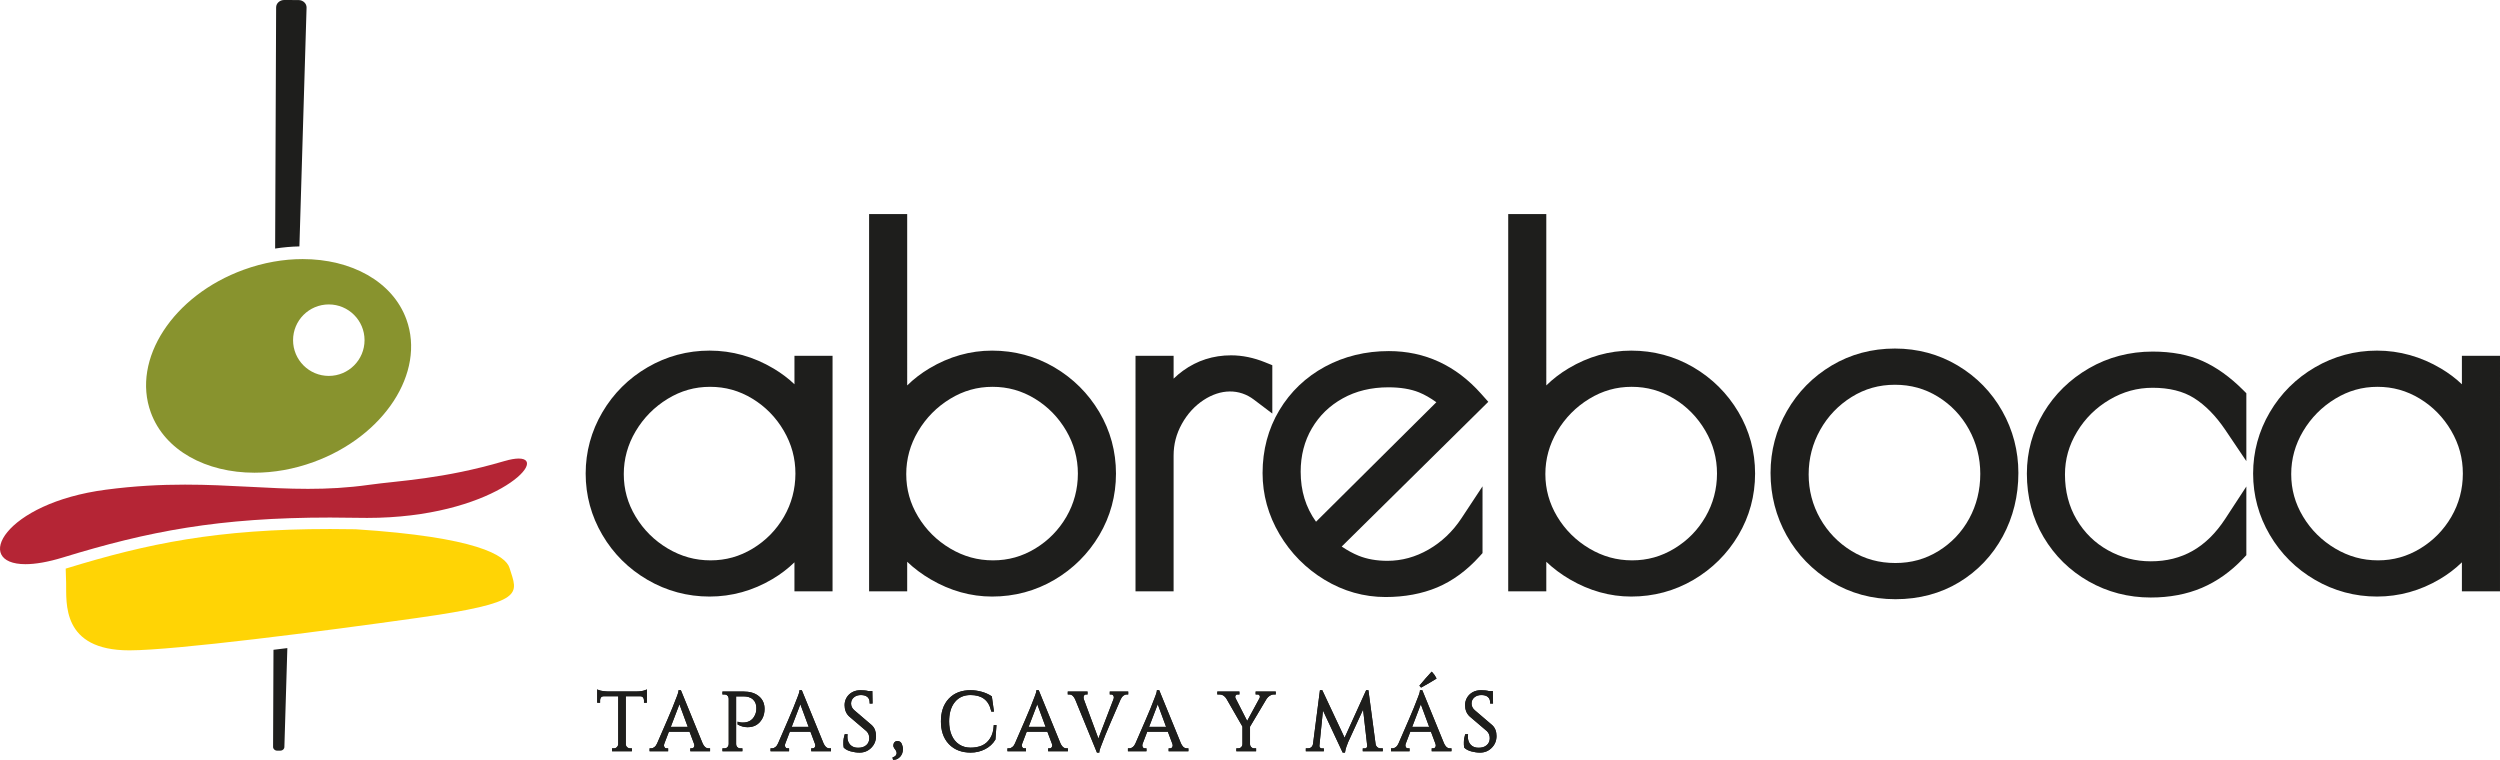 <?xml version="1.0" encoding="UTF-8"?> <svg xmlns="http://www.w3.org/2000/svg" xmlns:xlink="http://www.w3.org/1999/xlink" version="1.1" id="Ebene_1" x="0px" y="0px" viewBox="0 0 297.281 90.353" style="enable-background:new 0 0 297.281 90.353;" xml:space="preserve"> <style type="text/css"> .st0{clip-path:url(#SVGID_00000126325362786990769680000011257398051684523171_);fill:#1E1E1C;} .st1{fill:#1E1E1C;} .st2{fill:#88932E;} .st3{fill:#FFD405;} .st4{fill:#B52535;} </style> <g> <defs> <path id="SVGID_1_" d="M167.925,86.434h2.023l-0.994-2.691L167.925,86.434z M136.641,86.434h2.023l-0.993-2.691L136.641,86.434z M122.313,86.434h2.023l-0.993-2.691L122.313,86.434z M94.142,86.434h2.023l-0.993-2.691L94.142,86.434z M79.761,86.434h2.023 l-0.993-2.691L79.761,86.434z M174.106,88.864c-0.038-0.166-0.034-0.416-0.034-0.586c0-0.304,0.05-0.603,0.139-0.893l0.025-0.081 h0.336l-0.012,0.127c-0.006,0.065-0.01,0.13-0.01,0.195c0,0.352,0.095,0.673,0.336,0.934c0.247,0.266,0.578,0.358,0.934,0.358 c0.354,0,0.717-0.074,0.987-0.319c0.241-0.219,0.345-0.496,0.345-0.818c0-0.326-0.103-0.609-0.334-0.836l-2.067-1.761 c-0.382-0.361-0.534-0.829-0.534-1.345c0-0.315,0.078-0.611,0.238-0.883c0.162-0.274,0.386-0.488,0.664-0.643 c0.305-0.171,0.645-0.238,0.992-0.238c0.327,0,0.661,0.027,0.965,0.105l0.441-0.002l0.025,1.479h-0.347V83.54 c0-0.253-0.066-0.487-0.261-0.657c-0.211-0.186-0.51-0.234-0.782-0.234c-0.313,0-0.605,0.079-0.844,0.287 c-0.221,0.192-0.322,0.433-0.322,0.725c0,0.315,0.134,0.568,0.364,0.777l2.089,1.785c0.375,0.342,0.514,0.803,0.514,1.3 c0,0.542-0.184,1.012-0.566,1.397c-0.379,0.382-0.841,0.572-1.38,0.572c-0.353,0-0.702-0.049-1.043-0.142 c-0.299-0.081-0.603-0.21-0.827-0.43l-0.024-0.024L174.106,88.864z M170.159,87.009h-2.456l-0.54,1.411 c-0.027,0.076-0.045,0.158-0.045,0.241c0,0.077,0.042,0.159,0.084,0.222c0.051,0.076,0.124,0.103,0.214,0.103h0.198v0.346h-2.206 v-0.346h0.198c0.137,0,0.263-0.063,0.371-0.143c0.152-0.113,0.257-0.278,0.33-0.45c0.767-1.811,1.681-3.765,2.356-5.602 c0.055-0.151,0.169-0.449,0.179-0.608l0.007-0.108h0.279l2.583,6.318c0.13,0.286,0.338,0.594,0.69,0.594h0.198v0.346h-2.351 v-0.346h0.198c0.087,0,0.155-0.027,0.205-0.099c0.043-0.061,0.082-0.138,0.082-0.214c0-0.076-0.012-0.149-0.035-0.219 L170.159,87.009z M168.983,81.763l-0.2-0.223l0.064-0.077c0.426-0.51,0.862-1.02,1.317-1.504l0.086-0.091l0.084,0.093 c0.173,0.19,0.33,0.401,0.442,0.633l0.045,0.092l-0.087,0.056c-0.543,0.347-1.107,0.668-1.672,0.977L168.983,81.763z M162.087,84.377l-1.781,3.878c-0.147,0.353-0.295,0.757-0.354,1.138l-0.015,0.098h-0.276l-2.345-5.008l-0.423,4.196 c-0.01,0.086,0.015,0.157,0.071,0.221c0.053,0.061,0.115,0.097,0.197,0.097h0.26v0.334h-2.144v-0.346h0.271 c0.207,0,0.366-0.078,0.484-0.248c0.062-0.09,0.093-0.192,0.105-0.302l0.82-6.362h0.278l2.655,5.653l2.563-5.653h0.269 l0.851,6.382c0.022,0.152,0.082,0.284,0.199,0.387c0.112,0.098,0.24,0.143,0.389,0.143h0.271v0.346h-2.382v-0.334h0.271 c0.077,0,0.137-0.037,0.189-0.094c0.058-0.064,0.079-0.138,0.069-0.224L162.087,84.377z M148.643,86.41v2.074 c0,0.139,0.048,0.254,0.143,0.355c0.094,0.098,0.204,0.148,0.341,0.148h0.24v0.346h-2.351v-0.346h0.24 c0.136,0,0.246-0.05,0.341-0.148c0.096-0.1,0.144-0.216,0.144-0.355v-2.086l-1.897-3.302c-0.197-0.321-0.468-0.516-0.852-0.516 h-0.24v-0.346h2.63v0.346h-0.24c-0.076,0-0.144,0.018-0.187,0.084c-0.029,0.044-0.07,0.117-0.07,0.172 c0,0.05,0.005,0.101,0.012,0.137l1.406,2.756l1.494-2.751c0.013-0.04,0.021-0.091,0.021-0.142c0-0.054-0.041-0.128-0.07-0.172 c-0.044-0.068-0.121-0.084-0.197-0.084h-0.24v-0.346h2.392v0.346h-0.239c-0.172,0-0.327,0.054-0.47,0.147 c-0.155,0.101-0.283,0.229-0.384,0.382L148.643,86.41z M138.874,87.009h-2.456l-0.539,1.411c-0.027,0.076-0.045,0.158-0.045,0.241 c0,0.077,0.042,0.159,0.084,0.222c0.051,0.076,0.123,0.103,0.214,0.103h0.198v0.346h-2.206v-0.346h0.198 c0.137,0,0.263-0.063,0.371-0.143c0.152-0.113,0.257-0.279,0.33-0.451c0.767-1.811,1.681-3.764,2.356-5.602 c0.056-0.152,0.169-0.448,0.18-0.609l0.007-0.108h0.279l2.582,6.318c0.13,0.287,0.338,0.594,0.69,0.594h0.198v0.346h-2.351v-0.346 h0.198c0.087,0,0.154-0.027,0.204-0.099c0.043-0.061,0.083-0.138,0.083-0.214c0-0.076-0.012-0.15-0.035-0.219L138.874,87.009z M130.613,87.824l1.792-4.678c0.027-0.076,0.045-0.158,0.045-0.241c0-0.077-0.042-0.159-0.084-0.222 c-0.052-0.076-0.123-0.103-0.214-0.103h-0.188v-0.346h2.196v0.346h-0.198c-0.14,0-0.265,0.059-0.375,0.142 c-0.15,0.115-0.259,0.285-0.337,0.453c-0.763,1.813-1.669,3.76-2.344,5.6c-0.055,0.151-0.169,0.449-0.179,0.608l-0.007,0.108 h-0.279l-2.583-6.306c-0.128-0.288-0.336-0.605-0.69-0.605h-0.199v-0.346h2.351v0.346h-0.198c-0.086,0-0.15,0.028-0.197,0.101 c-0.04,0.062-0.08,0.142-0.08,0.218c0,0.08,0.011,0.16,0.026,0.23L130.613,87.824z M124.546,87.009h-2.456l-0.539,1.411 c-0.027,0.076-0.045,0.158-0.045,0.241c0,0.077,0.042,0.159,0.084,0.222c0.051,0.076,0.123,0.103,0.214,0.103h0.198v0.346h-2.206 v-0.346h0.199c0.137,0,0.263-0.063,0.371-0.143c0.152-0.113,0.257-0.279,0.329-0.451c0.767-1.811,1.681-3.764,2.356-5.602 c0.056-0.152,0.169-0.448,0.18-0.609l0.007-0.108h0.279l2.582,6.318c0.13,0.287,0.338,0.594,0.69,0.594h0.198v0.346h-2.351v-0.346 h0.199c0.087,0,0.154-0.027,0.204-0.099c0.043-0.061,0.083-0.138,0.083-0.214c0-0.076-0.012-0.15-0.035-0.219L124.546,87.009z M115.414,89.492c-0.984-0.005-1.892-0.285-2.58-1.009c-0.704-0.739-0.947-1.707-0.947-2.706c0-1,0.244-1.966,0.947-2.706 c0.689-0.724,1.597-0.997,2.581-0.997c0.448,0,0.892,0.066,1.324,0.187c0.409,0.115,0.807,0.281,1.16,0.519l0.043,0.029 l0.253,1.807h-0.318l-0.021-0.09c-0.294-1.3-1.138-1.878-2.452-1.878c-0.745,0-1.378,0.247-1.854,0.828 c-0.529,0.645-0.687,1.492-0.687,2.307c0,0.566,0.081,1.143,0.31,1.664c0.195,0.443,0.483,0.811,0.888,1.078 c0.409,0.268,0.868,0.381,1.353,0.381c0.465,0,0.937-0.069,1.365-0.259c0.404-0.179,0.714-0.474,0.952-0.844 c0.284-0.44,0.402-0.959,0.431-1.477l0.006-0.109h0.326l-0.124,1.719l-0.014,0.023c-0.29,0.494-0.707,0.863-1.215,1.126 C116.602,89.363,116.022,89.494,115.414,89.492z M106.225,90.034c0.12-0.044,0.253-0.115,0.315-0.232 c0.026-0.049,0.085-0.163,0.085-0.22c0-0.177-0.07-0.329-0.183-0.466c-0.064-0.085-0.171-0.228-0.198-0.332 c-0.025-0.125-0.018-0.247,0.026-0.365c0.08-0.198,0.236-0.302,0.448-0.302c0.265,0,0.444,0.145,0.533,0.391 c0.061,0.167,0.121,0.369,0.121,0.548c0,0.395-0.12,0.751-0.421,1.013c-0.185,0.173-0.407,0.273-0.663,0.281l-0.095,0.003 l-0.065-0.284L106.225,90.034z M100.321,88.863c-0.037-0.166-0.034-0.414-0.034-0.585c0-0.304,0.05-0.603,0.14-0.893l0.025-0.081 h0.337l-0.013,0.128c-0.007,0.064-0.01,0.129-0.01,0.194c0,0.352,0.094,0.673,0.336,0.934c0.247,0.266,0.578,0.358,0.934,0.358 c0.355,0,0.718-0.073,0.987-0.319c0.24-0.219,0.345-0.495,0.345-0.818c0-0.326-0.103-0.609-0.334-0.836l-2.067-1.761 c-0.382-0.361-0.534-0.829-0.534-1.345c0-0.315,0.078-0.611,0.238-0.883c0.162-0.274,0.386-0.488,0.664-0.643 c0.305-0.171,0.645-0.238,0.992-0.238c0.327,0,0.661,0.027,0.965,0.105l0.441-0.002l0.025,1.479h-0.347V83.54 c0-0.253-0.066-0.487-0.26-0.657c-0.211-0.186-0.51-0.234-0.782-0.234c-0.313,0-0.605,0.079-0.844,0.287 c-0.221,0.192-0.323,0.433-0.323,0.725c0,0.315,0.134,0.568,0.364,0.777l2.089,1.785c0.375,0.342,0.515,0.802,0.515,1.3 c0,0.542-0.184,1.012-0.566,1.397c-0.379,0.382-0.842,0.572-1.38,0.572c-0.353,0-0.703-0.049-1.043-0.142 c-0.298-0.081-0.603-0.21-0.827-0.43l-0.024-0.024L100.321,88.863z M96.375,87.009h-2.456l-0.539,1.411 c-0.027,0.076-0.045,0.158-0.045,0.241c0,0.077,0.042,0.159,0.084,0.222c0.051,0.076,0.124,0.103,0.214,0.103h0.198v0.346h-2.206 v-0.346h0.198c0.137,0,0.263-0.063,0.371-0.143c0.152-0.113,0.257-0.279,0.33-0.451c0.767-1.811,1.68-3.764,2.355-5.602 c0.056-0.152,0.169-0.448,0.18-0.609l0.007-0.108h0.279l2.582,6.318c0.129,0.286,0.338,0.594,0.69,0.594h0.199v0.346h-2.351 v-0.346h0.198c0.087,0,0.154-0.027,0.205-0.099c0.043-0.061,0.082-0.138,0.082-0.214c0-0.076-0.012-0.15-0.035-0.219 L96.375,87.009z M87.535,82.809v5.673c0.005,0.191,0.076,0.341,0.244,0.441c0.074,0.044,0.154,0.064,0.241,0.064h0.26v0.346 h-2.372v-0.346h0.26c0.133,0,0.243-0.046,0.335-0.142c0.096-0.1,0.143-0.216,0.149-0.352v-5.419 c-0.005-0.136-0.049-0.257-0.148-0.356c-0.094-0.094-0.204-0.137-0.337-0.137h-0.26v-0.346h2.535c0.642,0,1.29,0.134,1.796,0.553 c0.468,0.388,0.678,0.904,0.678,1.509c0,0.412-0.08,0.816-0.284,1.178c-0.377,0.672-0.967,0.997-1.734,0.997 c-0.399,0-0.776-0.104-1.129-0.288l-0.062-0.032v-0.339l0.148,0.043c0.129,0.038,0.267,0.064,0.402,0.064 c0.102,0,0.208-0.001,0.31-0.011c0.108-0.01,0.227-0.041,0.331-0.071c0.137-0.038,0.262-0.098,0.378-0.183 c0.306-0.21,0.487-0.535,0.598-0.88c0.057-0.177,0.067-0.398,0.067-0.582c0-0.39-0.106-0.745-0.397-1.014 c-0.306-0.283-0.715-0.37-1.121-0.37H87.535z M81.994,87.009h-2.456l-0.539,1.411c-0.027,0.076-0.045,0.158-0.045,0.241 c0,0.077,0.042,0.159,0.084,0.222c0.051,0.076,0.124,0.103,0.214,0.103h0.198v0.346h-2.206v-0.346h0.198 c0.137,0,0.263-0.063,0.37-0.143c0.152-0.113,0.257-0.279,0.33-0.451c0.767-1.811,1.68-3.764,2.356-5.602 c0.056-0.152,0.169-0.448,0.18-0.609l0.007-0.108h0.279l2.582,6.318c0.129,0.286,0.338,0.594,0.69,0.594h0.199v0.346h-2.351 v-0.346h0.198c0.087,0,0.154-0.027,0.205-0.099c0.043-0.061,0.083-0.138,0.083-0.214c0-0.076-0.012-0.15-0.035-0.219 L81.994,87.009z M74.416,82.797v5.696c0.006,0.192,0.085,0.331,0.253,0.428c0.075,0.044,0.155,0.065,0.242,0.065h0.23v0.346 h-2.361v-0.346h0.24c0.136,0,0.247-0.05,0.341-0.148c0.097-0.101,0.148-0.219,0.154-0.357v-5.684h-1.756 c-0.117,0-0.214,0.037-0.288,0.129c-0.08,0.099-0.113,0.213-0.113,0.339v0.299h-0.345v-1.586l0.162,0.072 c0.163,0.072,0.375,0.107,0.552,0.128c0.177,0.021,0.371,0.045,0.549,0.045h3.371c0.352,0,0.786-0.029,1.112-0.173l0.162-0.072 v1.586h-0.345v-0.299c0-0.127-0.036-0.24-0.118-0.337c-0.075-0.089-0.167-0.131-0.284-0.131H74.416z"></path> </defs> <use xlink:href="#SVGID_1_" style="overflow:visible;fill-rule:evenodd;clip-rule:evenodd;fill:#1E1E1C;"></use> <clipPath id="SVGID_00000178919024750968778550000008668384850730809472_"> <use xlink:href="#SVGID_1_" style="overflow:visible;"></use> </clipPath> <rect x="71.011" y="79.868" style="clip-path:url(#SVGID_00000178919024750968778550000008668384850730809472_);fill:#1E1E1C;" width="106.942" height="10.485"></rect> </g> <path class="st1" d="M35.603,29.301l0.852-28.387c0.015-0.495-0.417-0.905-0.957-0.907L33.8,0c-0.001,0-0.003,0-0.004,0 c-0.529,0-0.959,0.392-0.961,0.878l-0.118,28.678C33.679,29.407,34.642,29.319,35.603,29.301z"></path> <g> <path class="st1" d="M130.715,48.99c-1.313-2.213-3.11-4-5.342-5.312l-0.001,0c-2.246-1.317-4.737-1.985-7.404-1.985 c-2.597,0-5.1,0.708-7.44,2.104c-0.989,0.59-1.875,1.27-2.652,2.035V25.459h-4.53V70.32h4.53v-3.517 c0.828,0.788,1.764,1.488,2.803,2.095c2.317,1.354,4.77,2.04,7.289,2.04c2.668,0,5.159-0.668,7.405-1.985 c2.231-1.31,4.029-3.097,5.343-5.312c1.319-2.228,1.988-4.692,1.988-7.324C132.703,53.683,132.035,51.218,130.715,48.99z M126.812,61.445c-0.909,1.569-2.158,2.843-3.711,3.784c-1.558,0.945-3.2,1.404-5.021,1.404c-1.826,0-3.49-0.462-5.088-1.41 c-1.593-0.946-2.879-2.224-3.823-3.797c-0.946-1.577-1.406-3.23-1.406-5.055c0-1.801,0.474-3.513,1.409-5.088 c0.947-1.595,2.228-2.893,3.807-3.856c1.574-0.961,3.224-1.429,5.045-1.429c1.822,0,3.464,0.459,5.021,1.402 c1.554,0.943,2.813,2.228,3.74,3.817c0.921,1.579,1.388,3.294,1.388,5.098C128.173,58.158,127.715,59.884,126.812,61.445z"></path> <path class="st1" d="M150.443,43.085c-1.358-0.552-2.722-0.832-4.053-0.832c-2.12,0-4.044,0.617-5.718,1.834l-0.001,0 c-0.394,0.287-0.766,0.6-1.115,0.938v-2.716h-4.53V70.32h4.53V54.181c0-1.351,0.32-2.585,0.98-3.775 c0.656-1.184,1.527-2.138,2.587-2.834c2.042-1.34,4.248-1.365,5.98-0.053l2.191,1.658v-5.746L150.443,43.085z"></path> <path class="st1" d="M250.856,47.524c1.618-0.951,3.293-1.413,5.121-1.413c1.975,0,3.629,0.411,4.918,1.223 c1.346,0.847,2.599,2.122,3.724,3.791l2.499,3.708v-8.071l-0.4-0.4c-1.537-1.535-3.147-2.687-4.787-3.424 c-1.668-0.75-3.671-1.131-5.953-1.131c-2.74,0-5.285,0.667-7.562,1.98c-2.274,1.312-4.093,3.09-5.405,5.283 c-1.321,2.209-1.991,4.647-1.991,7.247c0,2.785,0.669,5.325,1.988,7.549c1.314,2.22,3.117,3.992,5.359,5.267 c2.24,1.273,4.726,1.919,7.387,1.919c2.234,0,4.275-0.386,6.067-1.147c1.797-0.764,3.454-1.938,4.924-3.492l0.374-0.396v-8.167 l-2.51,3.843c-2.223,3.4-5.119,5.054-8.855,5.054c-1.815,0-3.528-0.442-5.092-1.315c-1.556-0.867-2.811-2.098-3.729-3.657 c-0.917-1.556-1.383-3.354-1.383-5.344c0-1.824,0.469-3.485,1.433-5.08C247.941,49.756,249.245,48.47,250.856,47.524z"></path> </g> <path class="st2" d="M48.325,37.978c-1.649-4.531-6.579-7.17-12.333-7.17c-2.264,0-4.654,0.408-7.024,1.271 c-8.393,3.055-13.334,10.649-11.036,16.962c1.649,4.531,6.579,7.17,12.333,7.17c2.264,0,4.654-0.408,7.024-1.271 C45.682,51.886,50.623,44.291,48.325,37.978z M39.099,44.701c-2.347,0-4.25-1.903-4.25-4.25c0-2.347,1.903-4.25,4.25-4.25 c2.347,0,4.25,1.903,4.25,4.25C43.349,42.798,41.446,44.701,39.099,44.701z"></path> <path class="st1" d="M32.52,77.269l-0.048,11.55c-0.001,0.244,0.214,0.443,0.48,0.444l0.38,0.002c0.001,0,0.001,0,0.002,0 c0.261,0,0.474-0.191,0.482-0.43l0.353-11.768C33.616,77.135,33.066,77.203,32.52,77.269z"></path> <path class="st3" d="M42.278,62.935c-1.032-0.018-2.04-0.028-3.016-0.028c-13.471,0-21.702,1.717-31.365,4.683 c-0.029,0.009-0.056,0.015-0.085,0.024c0.009,0.561,0.041,1.137,0.052,1.712c0.045,2.323-0.584,8.008,7.516,8.008 c0.015,0,0.029,0,0.044,0c5.434-0.014,22.857-2.254,34.198-3.856c13.06-1.844,11.928-2.833,10.964-5.951 C60.126,66.041,56.716,63.866,42.278,62.935z"></path> <path class="st4" d="M61.681,54.527c-0.43,0-1.003,0.095-1.723,0.307c-7.301,2.149-12.519,2.317-16.078,2.819 c-2.539,0.358-4.919,0.478-7.25,0.478c-4.769,0-9.33-0.503-14.63-0.503c-2.869,0-5.953,0.147-9.403,0.602 C0.431,59.831-3.28,67.088,3.033,67.088c1.151,0,2.636-0.241,4.463-0.802c10.141-3.112,18.513-4.743,31.765-4.743 c1.119,0,2.273,0.012,3.466,0.035c0.313,0.006,0.622,0.009,0.928,0.009C58.499,61.587,65.392,54.527,61.681,54.527z"></path> <path class="st1" d="M94.471,42.311v3.384c-0.722-0.692-1.552-1.317-2.485-1.873c-2.377-1.413-4.937-2.13-7.607-2.13 c-2.63,0-5.11,0.667-7.371,1.983c-2.256,1.312-4.065,3.111-5.378,5.349c-1.318,2.244-1.986,4.697-1.986,7.292 s0.668,5.049,1.985,7.291c1.312,2.237,3.123,4.037,5.378,5.348c2.26,1.316,4.741,1.983,7.371,1.983c2.634,0,5.146-0.697,7.466-2.072 c0.979-0.58,1.855-1.248,2.626-1.999v3.453h4.531V42.311H94.471z M93.223,61.445c-0.908,1.569-2.157,2.843-3.71,3.784 c-1.558,0.945-3.2,1.404-5.021,1.404c-1.826,0-3.49-0.462-5.088-1.41c-1.593-0.946-2.879-2.224-3.823-3.797 c-0.946-1.576-1.406-3.229-1.406-5.055c0-1.802,0.474-3.514,1.41-5.088c0.946-1.595,2.227-2.893,3.806-3.856 c1.574-0.961,3.225-1.429,5.045-1.429c1.822,0,3.464,0.459,5.021,1.403c1.554,0.942,2.813,2.227,3.741,3.816 c0.933,1.601,1.387,3.268,1.387,5.098C94.583,58.16,94.126,59.885,93.223,61.445z"></path> <path class="st1" d="M169.863,65.353c-1.543,0.887-3.185,1.336-4.88,1.336c-1.279,0-2.43-0.203-3.421-0.604 c-0.649-0.262-1.324-0.628-2.017-1.094l17.432-17.21l-0.863-0.97c-2.992-3.359-6.681-5.063-10.963-5.063 c-2.763,0-5.315,0.622-7.587,1.849c-2.287,1.238-4.117,2.984-5.438,5.19c-1.32,2.208-1.99,4.722-1.99,7.471 c0,2.561,0.678,5.006,2.015,7.268c1.328,2.247,3.13,4.069,5.355,5.416c2.247,1.361,4.687,2.051,7.252,2.051 c2.271,0,4.338-0.385,6.147-1.145c1.828-0.771,3.521-2.011,5.034-3.688l0.352-0.39V57.83l-2.507,3.8 C172.747,63.202,171.428,64.455,169.863,65.353z M156.491,62.04c-1.227-1.715-1.825-3.673-1.825-5.949 c0-1.915,0.447-3.647,1.329-5.15c0.894-1.523,2.095-2.69,3.672-3.57c1.563-0.873,3.391-1.315,5.429-1.315 c1.426,0,2.653,0.202,3.646,0.602c0.66,0.268,1.349,0.66,2.058,1.173L156.491,62.04z"></path> <path class="st1" d="M206.713,48.99c-1.312-2.212-3.109-4-5.342-5.312l-0.001,0c-2.246-1.317-4.737-1.985-7.404-1.985 c-2.597,0-5.1,0.708-7.44,2.104c-0.989,0.59-1.875,1.27-2.652,2.035V25.459h-4.529V70.32h4.529v-3.517 c0.828,0.788,1.765,1.488,2.804,2.095c2.318,1.354,4.771,2.04,7.289,2.04c2.668,0,5.159-0.668,7.404-1.985 c2.233-1.311,4.031-3.098,5.343-5.312c1.318-2.226,1.987-4.69,1.987-7.324C208.701,53.681,208.032,51.216,206.713,48.99z M202.811,61.444c-0.922,1.592-2.137,2.83-3.711,3.785c-1.559,0.945-3.201,1.404-5.021,1.404c-1.826,0-3.49-0.462-5.088-1.41 c-1.592-0.945-2.878-2.223-3.823-3.797c-0.933-1.556-1.406-3.256-1.406-5.055c0-1.801,0.475-3.512,1.409-5.087 c0.949-1.597,2.229-2.895,3.807-3.857c1.574-0.961,3.225-1.429,5.046-1.429s3.464,0.459,5.021,1.402 c1.555,0.943,2.813,2.228,3.74,3.817c0.934,1.6,1.388,3.268,1.388,5.098C204.171,58.158,203.713,59.883,202.811,61.444z"></path> <path class="st1" d="M238.092,48.883c-1.274-2.26-3.055-4.083-5.293-5.418c-2.247-1.339-4.76-2.019-7.469-2.019 c-2.747,0-5.278,0.679-7.525,2.019c-2.234,1.333-4.023,3.153-5.315,5.41c-1.294,2.259-1.95,4.736-1.95,7.362 c0,2.659,0.644,5.161,1.914,7.435c1.271,2.276,3.059,4.127,5.313,5.501c2.269,1.381,4.832,2.08,7.62,2.08 c2.825,0,5.379-0.681,7.591-2.023c2.203-1.339,3.947-3.177,5.183-5.462c1.227-2.27,1.849-4.804,1.849-7.53 C240.009,53.616,239.365,51.142,238.092,48.883z M234.158,61.677c-0.872,1.597-2.099,2.891-3.646,3.846 c-1.554,0.959-3.229,1.426-5.124,1.426c-1.936,0-3.642-0.468-5.215-1.429c-1.569-0.959-2.826-2.258-3.735-3.862 c-0.907-1.597-1.367-3.363-1.367-5.251c0-1.89,0.461-3.667,1.37-5.285c0.91-1.623,2.169-2.94,3.741-3.917 c1.573-0.977,3.257-1.452,5.149-1.452s3.568,0.466,5.124,1.425c1.549,0.955,2.786,2.26,3.677,3.877 c0.895,1.622,1.348,3.404,1.348,5.296C235.479,58.282,235.035,60.074,234.158,61.677z"></path> <path class="st1" d="M292.75,42.311v3.384c-0.723-0.692-1.552-1.317-2.485-1.873c-2.378-1.413-4.938-2.13-7.607-2.13 c-2.63,0-5.109,0.667-7.371,1.983c-2.256,1.312-4.065,3.112-5.378,5.348c-1.317,2.244-1.985,4.698-1.985,7.293 c0,2.596,0.668,5.049,1.985,7.291c1.312,2.237,3.122,4.037,5.378,5.348c2.261,1.316,4.741,1.983,7.371,1.983 c2.634,0,5.146-0.697,7.467-2.072c0.979-0.58,1.854-1.248,2.626-1.998v3.452h4.53V42.311H292.75z M291.501,61.445 c-0.908,1.569-2.157,2.843-3.71,3.784c-1.559,0.945-3.2,1.404-5.021,1.404c-1.826,0-3.49-0.462-5.089-1.41 c-1.594-0.946-2.88-2.224-3.822-3.797c-0.946-1.576-1.406-3.229-1.406-5.055c0-1.802,0.475-3.514,1.41-5.088 c0.945-1.595,2.226-2.892,3.805-3.856c1.574-0.961,3.225-1.429,5.046-1.429s3.464,0.459,5.021,1.402 c1.555,0.943,2.813,2.228,3.741,3.817c0.933,1.601,1.387,3.268,1.387,5.098C292.863,58.161,292.405,59.886,291.501,61.445z"></path> </svg> 